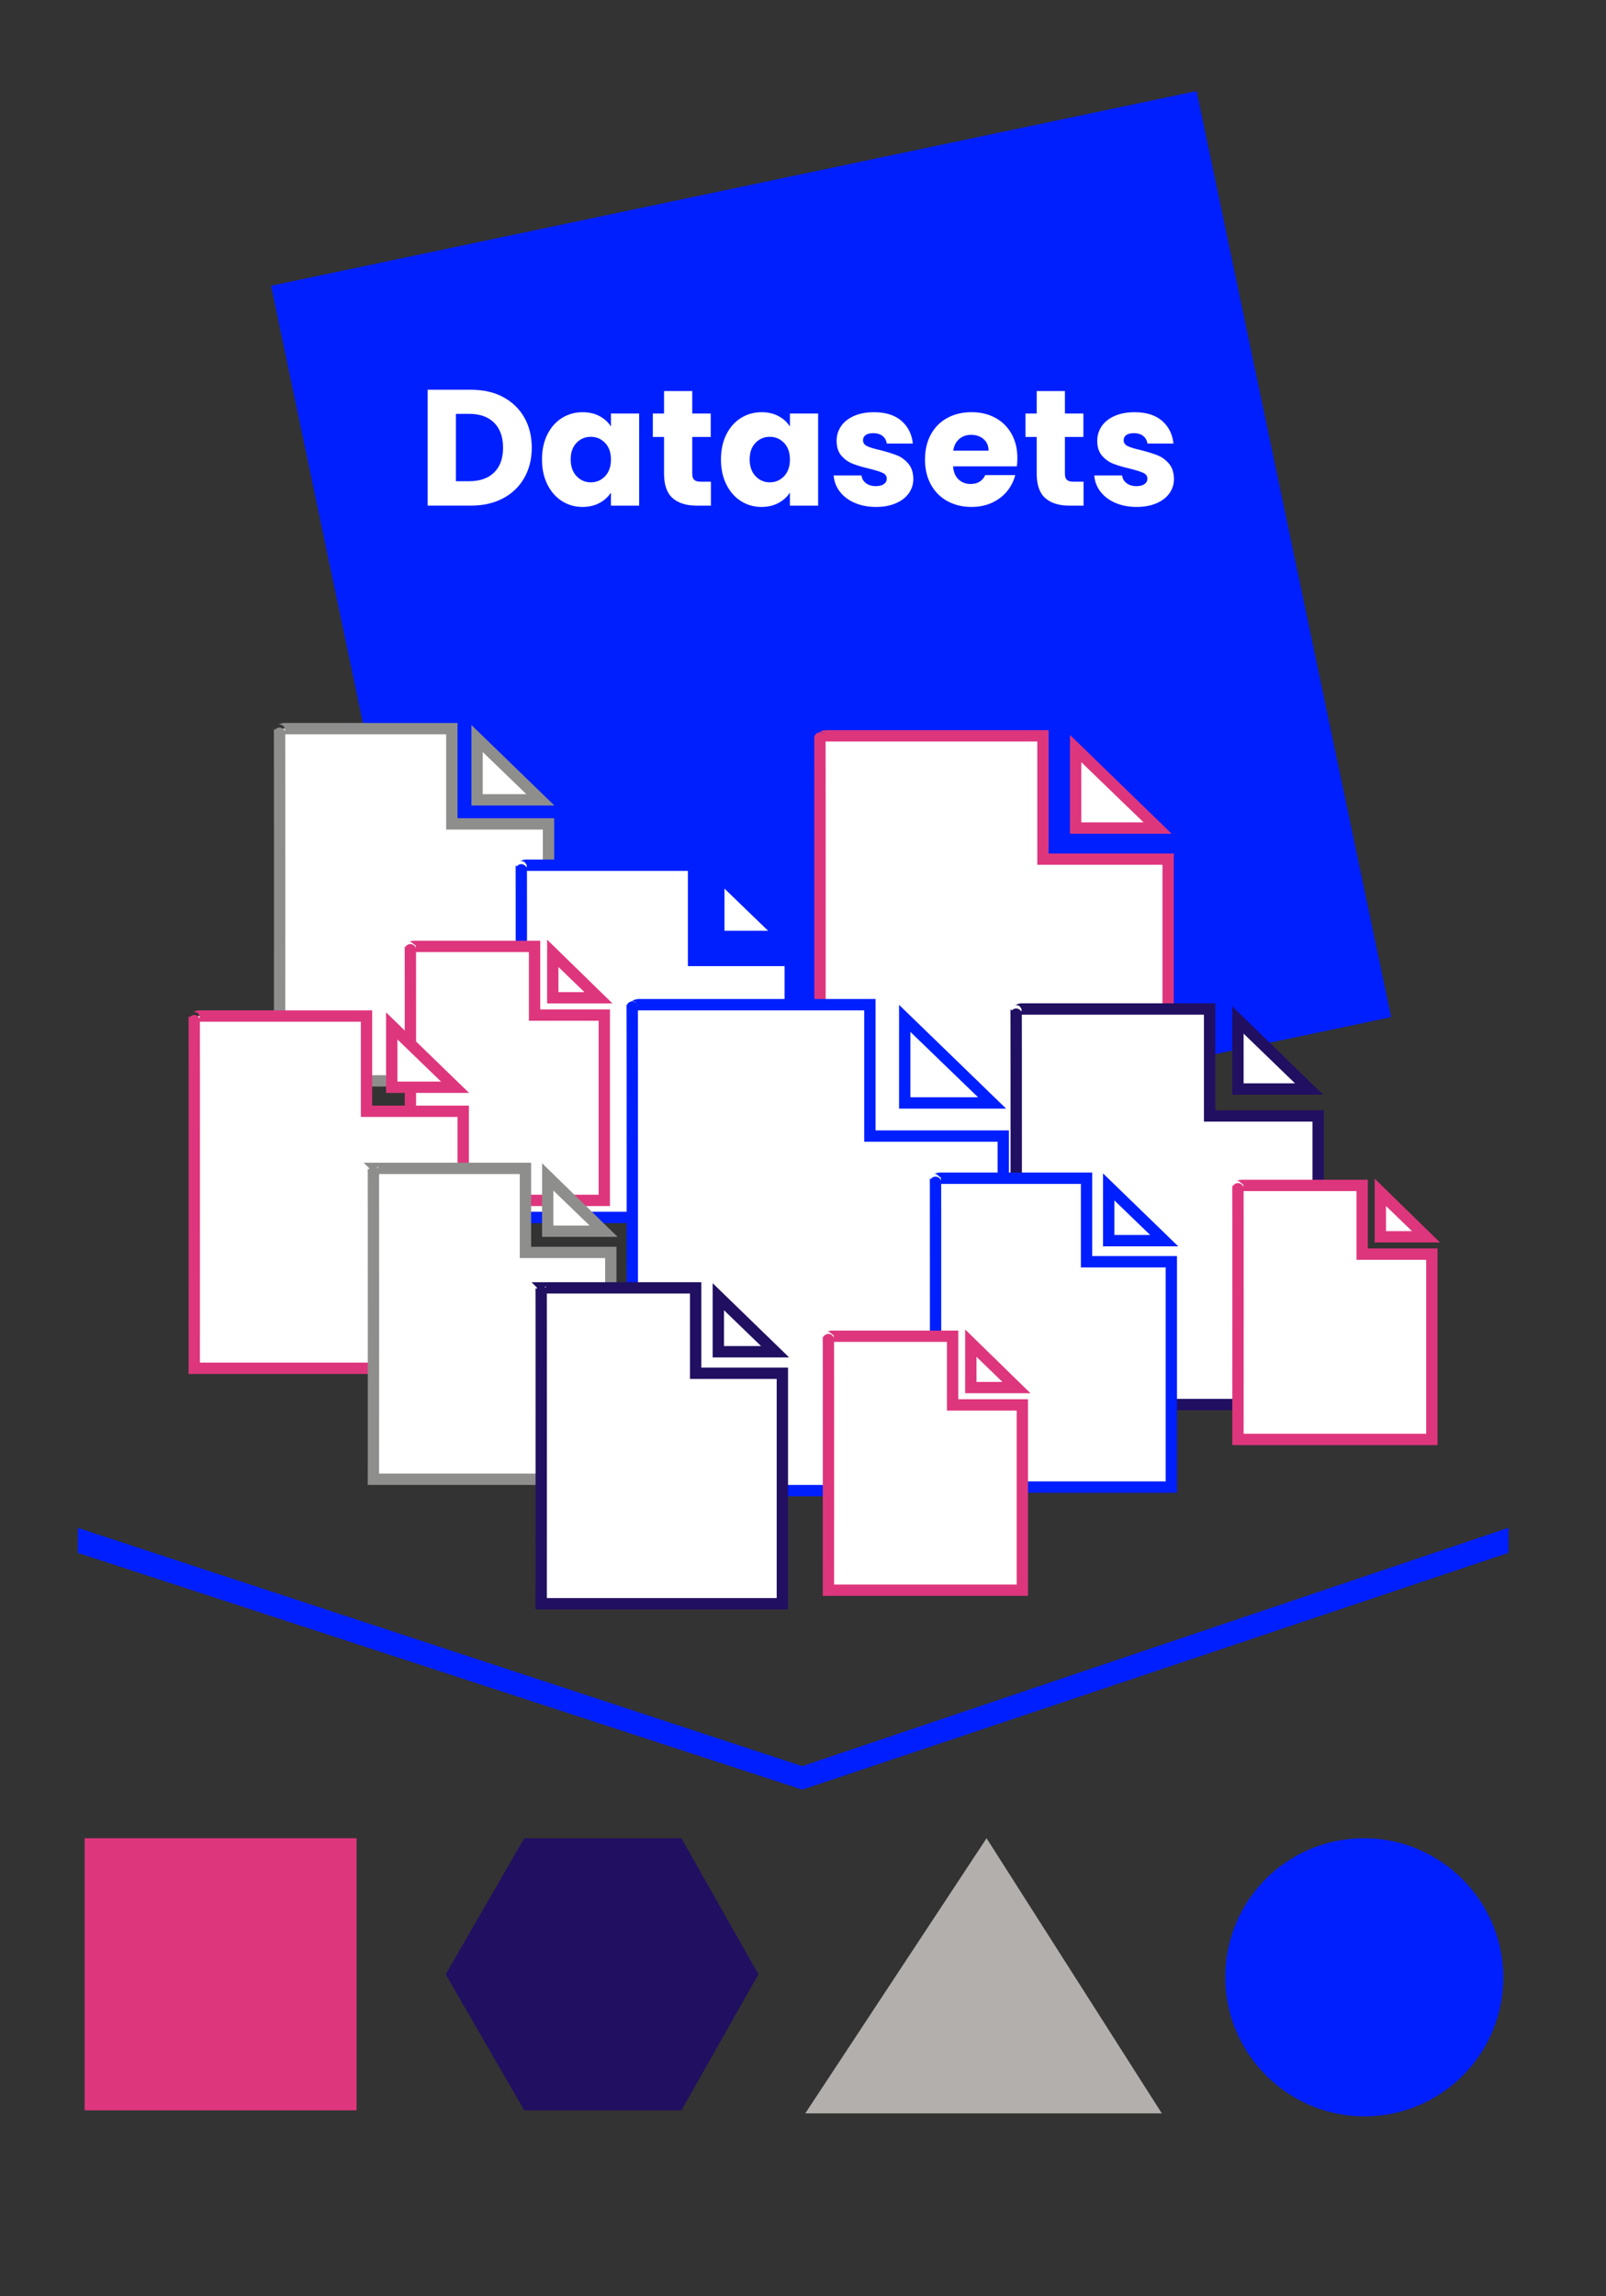 <?xml version="1.0" encoding="UTF-8"?> <svg xmlns="http://www.w3.org/2000/svg" id="Layer_1" version="1.1" viewBox="0 0 106.3 151.9"><rect x="0" y="0" width="106.3" height="151.9" fill="#333333" stroke="none"/><polygon points="53.1 117.859 5.65 102.359 5.65 101.759 53.1 117.359 99.35 101.759 99.35 102.359 53.1 117.859" fill="none" stroke="#001fff" stroke-miterlimit="10"></polygon><g><path d="M90.3,121.6c5,0,9.2,4.1,9.2,9.2s-4.1,9.2-9.2,9.2c-5,0-9.2-4.1-9.2-9.2,0-5.1,4.1-9.2,9.2-9.2" fill="#001fff"></path><polygon points="53.3 139.8 65.3 121.6 76.9 139.8 53.3 139.8" fill="#b2afad"></polygon><rect x="5.6" y="121.6" width="18" height="18" fill="#de367d"></rect><polygon points="45.1 121.6 34.7 121.6 29.5 130.6 34.7 139.6 45.1 139.6 50.2 130.6 45.1 121.6" fill="#210f61"></polygon></g><rect x="23.709" y="11.794" width="62.599" height="62.599" transform="translate(-7.688 12.237) rotate(-11.871)" fill="#001fff"></rect><path d="M72.3,78.6l2.4,2.4.4.4h-3v-2.8h.2ZM64.9,91.9v-13.5h6.5v3.9h3.9v9.8h-10.4v-.2Z" fill="#fff"></path><g><path d="M33.297,26.264c.604.32,1.072.77,1.403,1.348.331.579.497,1.247.497,2.003,0,.75-.166,1.416-.497,1.998-.332.583-.801,1.034-1.409,1.354s-1.312.48-2.113.48h-2.872v-7.665h2.872c.808,0,1.514.16,2.118.48ZM32.708,31.253c.393-.386.589-.932.589-1.638s-.196-1.255-.589-1.648-.943-.59-1.649-.59h-.884v4.455h.884c.706,0,1.256-.193,1.649-.579Z" fill="#fff"></path><path d="M36.229,28.742c.236-.473.559-.837.966-1.092.407-.254.862-.382,1.365-.382.429,0,.806.087,1.13.262.324.175.573.404.748.688v-.862h1.867v6.092h-1.867v-.863c-.182.284-.435.513-.759.688-.324.175-.701.262-1.13.262-.495,0-.947-.129-1.354-.388-.408-.258-.73-.626-.966-1.103-.237-.477-.355-1.028-.355-1.654s.118-1.175.355-1.649ZM40.05,29.299c-.258-.269-.573-.404-.944-.404s-.686.133-.944.398c-.259.266-.388.631-.388,1.097s.129.835.388,1.108c.258.273.573.409.944.409s.686-.135.944-.404c.258-.27.388-.637.388-1.103s-.129-.833-.388-1.103Z" fill="#fff"></path><path d="M47.054,31.865v1.583h-.95c-.677,0-1.205-.166-1.583-.497-.378-.332-.568-.872-.568-1.622v-2.424h-.742v-1.55h.742v-1.485h1.867v1.485h1.223v1.55h-1.223v2.446c0,.182.043.313.131.393s.233.12.437.12h.666Z" fill="#fff"></path><path d="M48.075,28.742c.236-.473.559-.837.966-1.092.407-.254.862-.382,1.365-.382.429,0,.806.087,1.13.262.324.175.573.404.748.688v-.862h1.868v6.092h-1.868v-.863c-.182.284-.435.513-.759.688-.324.175-.701.262-1.13.262-.495,0-.947-.129-1.354-.388-.408-.258-.73-.626-.966-1.103-.237-.477-.355-1.028-.355-1.654s.118-1.175.355-1.649ZM51.896,29.299c-.258-.269-.573-.404-.944-.404s-.686.133-.944.398c-.259.266-.388.631-.388,1.097s.129.835.388,1.108c.258.273.573.409.944.409s.686-.135.944-.404c.258-.27.388-.637.388-1.103s-.129-.833-.388-1.103Z" fill="#fff"></path><path d="M56.564,33.262c-.415-.182-.743-.431-.983-.748-.24-.316-.375-.671-.403-1.064h1.845c.022.211.12.382.295.513s.39.196.645.196c.232,0,.413-.045.54-.136.128-.091.191-.209.191-.355,0-.175-.091-.304-.273-.388-.182-.083-.477-.176-.884-.278-.437-.102-.801-.209-1.092-.322s-.543-.292-.754-.535-.316-.573-.316-.988c0-.349.097-.667.289-.955.193-.288.477-.515.852-.683s.821-.251,1.338-.251c.765,0,1.366.189,1.807.567.44.379.693.881.759,1.507h-1.725c-.029-.211-.122-.378-.278-.502-.157-.124-.362-.186-.617-.186-.219,0-.386.042-.502.125-.117.083-.175.198-.175.344,0,.175.093.306.278.393s.475.175.868.262c.451.116.818.231,1.103.344s.533.295.748.546.325.588.333,1.01c0,.356-.101.675-.301.955s-.487.5-.862.661-.81.24-1.305.24c-.531,0-1.004-.091-1.419-.273Z" fill="#fff"></path><path d="M67.309,30.849h-4.226c.028.378.15.668.365.868s.479.3.792.3c.466,0,.79-.197.972-.59h1.987c-.103.4-.286.761-.552,1.081s-.599.571-.999.753-.848.273-1.343.273c-.597,0-1.128-.127-1.594-.382-.466-.254-.83-.619-1.092-1.092-.263-.473-.394-1.026-.394-1.66s.129-1.186.388-1.66c.258-.473.62-.837,1.086-1.092.466-.254,1.001-.382,1.605-.382.59,0,1.113.124,1.572.371s.817.601,1.075,1.059c.259.458.388.994.388,1.605,0,.175-.011.357-.032.546ZM65.431,29.812c0-.32-.109-.575-.328-.764-.218-.189-.491-.284-.818-.284-.313,0-.577.091-.792.273-.215.182-.348.44-.398.775h2.337Z" fill="#fff"></path><path d="M71.719,31.865v1.583h-.949c-.678,0-1.205-.166-1.584-.497-.378-.332-.567-.872-.567-1.622v-2.424h-.742v-1.55h.742v-1.485h1.867v1.485h1.223v1.55h-1.223v2.446c0,.182.044.313.131.393.088.08.233.12.437.12h.666Z" fill="#fff"></path><path d="M73.815,33.262c-.415-.182-.743-.431-.983-.748-.24-.316-.375-.671-.403-1.064h1.845c.022.211.12.382.295.513s.39.196.645.196c.232,0,.413-.045.54-.136.128-.091.191-.209.191-.355,0-.175-.091-.304-.273-.388-.182-.083-.477-.176-.884-.278-.437-.102-.801-.209-1.092-.322s-.543-.292-.754-.535-.316-.573-.316-.988c0-.349.097-.667.289-.955.193-.288.477-.515.852-.683s.821-.251,1.338-.251c.765,0,1.366.189,1.807.567.44.379.693.881.759,1.507h-1.725c-.029-.211-.122-.378-.278-.502-.157-.124-.362-.186-.617-.186-.219,0-.386.042-.502.125-.117.083-.175.198-.175.344,0,.175.093.306.278.393s.475.175.868.262c.451.116.818.231,1.103.344s.533.295.748.546.325.588.333,1.01c0,.356-.101.675-.301.955s-.487.5-.862.661-.81.24-1.305.24c-.531,0-1.004-.091-1.419-.273Z" fill="#fff"></path></g><g><path d="M18.799,48.2h11.107v6.3h6.4v17h-17.8s.009-23.303-.005-23.248c-.032.132.162-.052.298-.052Z" fill="#fff" stroke="#8e8e8d" stroke-miterlimit="10" stroke-width=".75"></path><path d="M31.577,48.864v4.047h4.19s-4.154-4.011-4.19-4.047Z" fill="#fff" stroke="#8e8e8d" stroke-miterlimit="10" stroke-width=".75"></path></g><g><path d="M54.652,48.676h14.38v8.156h8.286v22.009h-23.045s.011-30.17-.006-30.098c-.041.171.21-.068.385-.068Z" fill="#fff" stroke="#de367d" stroke-miterlimit="10" stroke-width=".75"></path><path d="M71.196,49.536v5.24h5.425s-5.379-5.193-5.425-5.24Z" fill="#fff" stroke="#de367d" stroke-miterlimit="10" stroke-width=".75"></path></g><g><path d="M67.589,66.746h12.473v7.075h7.187v19.09h-19.988s.01-26.168-.005-26.106c-.036.148.182-.059.334-.059Z" fill="#fff" stroke="#210f61" stroke-miterlimit="10" stroke-width=".75"></path><path d="M81.938,67.492v4.545h4.705s-4.665-4.504-4.705-4.545Z" fill="#fff" stroke="#210f61" stroke-miterlimit="10" stroke-width=".75"></path></g><g><path d="M34.799,57.235h11.107v6.3h6.4v17h-17.8s.009-23.303-.005-23.248c-.032.132.162-.052.298-.052Z" fill="#fff" stroke="#001fff" stroke-miterlimit="10" stroke-width=".75"></path><path d="M47.577,57.899v4.047h4.19s-4.154-4.011-4.19-4.047Z" fill="#fff" stroke="#001fff" stroke-miterlimit="10" stroke-width=".75"></path></g><g><path d="M42.254,66.461h15.323v8.691h8.829v23.453h-24.557s.012-32.149-.006-32.072c-.044.182.224-.072.41-.072Z" fill="#fff" stroke="#001fff" stroke-miterlimit="10" stroke-width=".75"></path><path d="M59.884,67.377v5.583h5.781s-5.732-5.534-5.781-5.583Z" fill="#fff" stroke="#001fff" stroke-miterlimit="10" stroke-width=".75"></path></g><g><path d="M62.18,77.941h9.738v5.524h5.611v14.905h-15.607s.008-20.432-.004-20.383c-.028.116.142-.046.261-.046Z" fill="#fff" stroke="#001fff" stroke-miterlimit="10" stroke-width=".75"></path><path d="M73.384,78.523v3.548h3.674s-3.643-3.517-3.674-3.548Z" fill="#fff" stroke="#001fff" stroke-miterlimit="10" stroke-width=".75"></path></g><g><path d="M82.15,78.417h8.009v4.543h4.615v12.258h-12.835s.006-16.803-.003-16.763c-.023.095.117-.038.215-.038Z" fill="#fff" stroke="#de367d" stroke-miterlimit="10" stroke-width=".75"></path><path d="M91.364,78.896v2.918h3.021s-2.996-2.892-3.021-2.918Z" fill="#fff" stroke="#de367d" stroke-miterlimit="10" stroke-width=".75"></path></g><g><path d="M27.374,62.605h8.009v4.543h4.615v12.258h-12.835s.006-16.803-.003-16.763c-.023.095.117-.038.215-.038Z" fill="#fff" stroke="#de367d" stroke-miterlimit="10" stroke-width=".75"></path><path d="M36.588,63.084v2.918h3.021s-2.996-2.892-3.021-2.918Z" fill="#fff" stroke="#de367d" stroke-miterlimit="10" stroke-width=".75"></path></g><g><path d="M13.152,67.212h11.107v6.3h6.4v17H12.859s.009-23.303-.005-23.248c-.032.132.162-.052.298-.052Z" fill="#fff" stroke="#de367d" stroke-miterlimit="10" stroke-width=".75"></path><path d="M25.93,67.876v4.047h4.19s-4.154-4.011-4.19-4.047Z" fill="#fff" stroke="#de367d" stroke-miterlimit="10" stroke-width=".75"></path></g><g><path d="M24.975,77.288h9.804v5.561h5.649v15.005h-15.711s.008-20.568-.004-20.519c-.028.116.143-.046.263-.046Z" fill="#fff" stroke="#8e8e8d" stroke-miterlimit="10" stroke-width=".75"></path><path d="M36.254,77.874v3.572h3.698s-3.667-3.54-3.698-3.572Z" fill="#fff" stroke="#8e8e8d" stroke-miterlimit="10" stroke-width=".75"></path></g><g><path d="M36.085,85.193h9.96v5.649h5.739v15.245h-15.962s.008-20.897-.004-20.847c-.028.118.145-.047.267-.047Z" fill="#fff" stroke="#210f61" stroke-miterlimit="10" stroke-width=".75"></path><path d="M47.545,85.789v3.629h3.758s-3.726-3.597-3.758-3.629Z" fill="#fff" stroke="#210f61" stroke-miterlimit="10" stroke-width=".75"></path></g><g><path d="M55.044,88.393h8.009v4.543h4.615v12.258h-12.835s.006-16.803-.003-16.763c-.023.095.117-.038.215-.038Z" fill="#fff" stroke="#de367d" stroke-miterlimit="10" stroke-width=".75"></path><path d="M64.258,88.872v2.918h3.021s-2.996-2.892-3.021-2.918Z" fill="#fff" stroke="#de367d" stroke-miterlimit="10" stroke-width=".75"></path></g></svg> 
